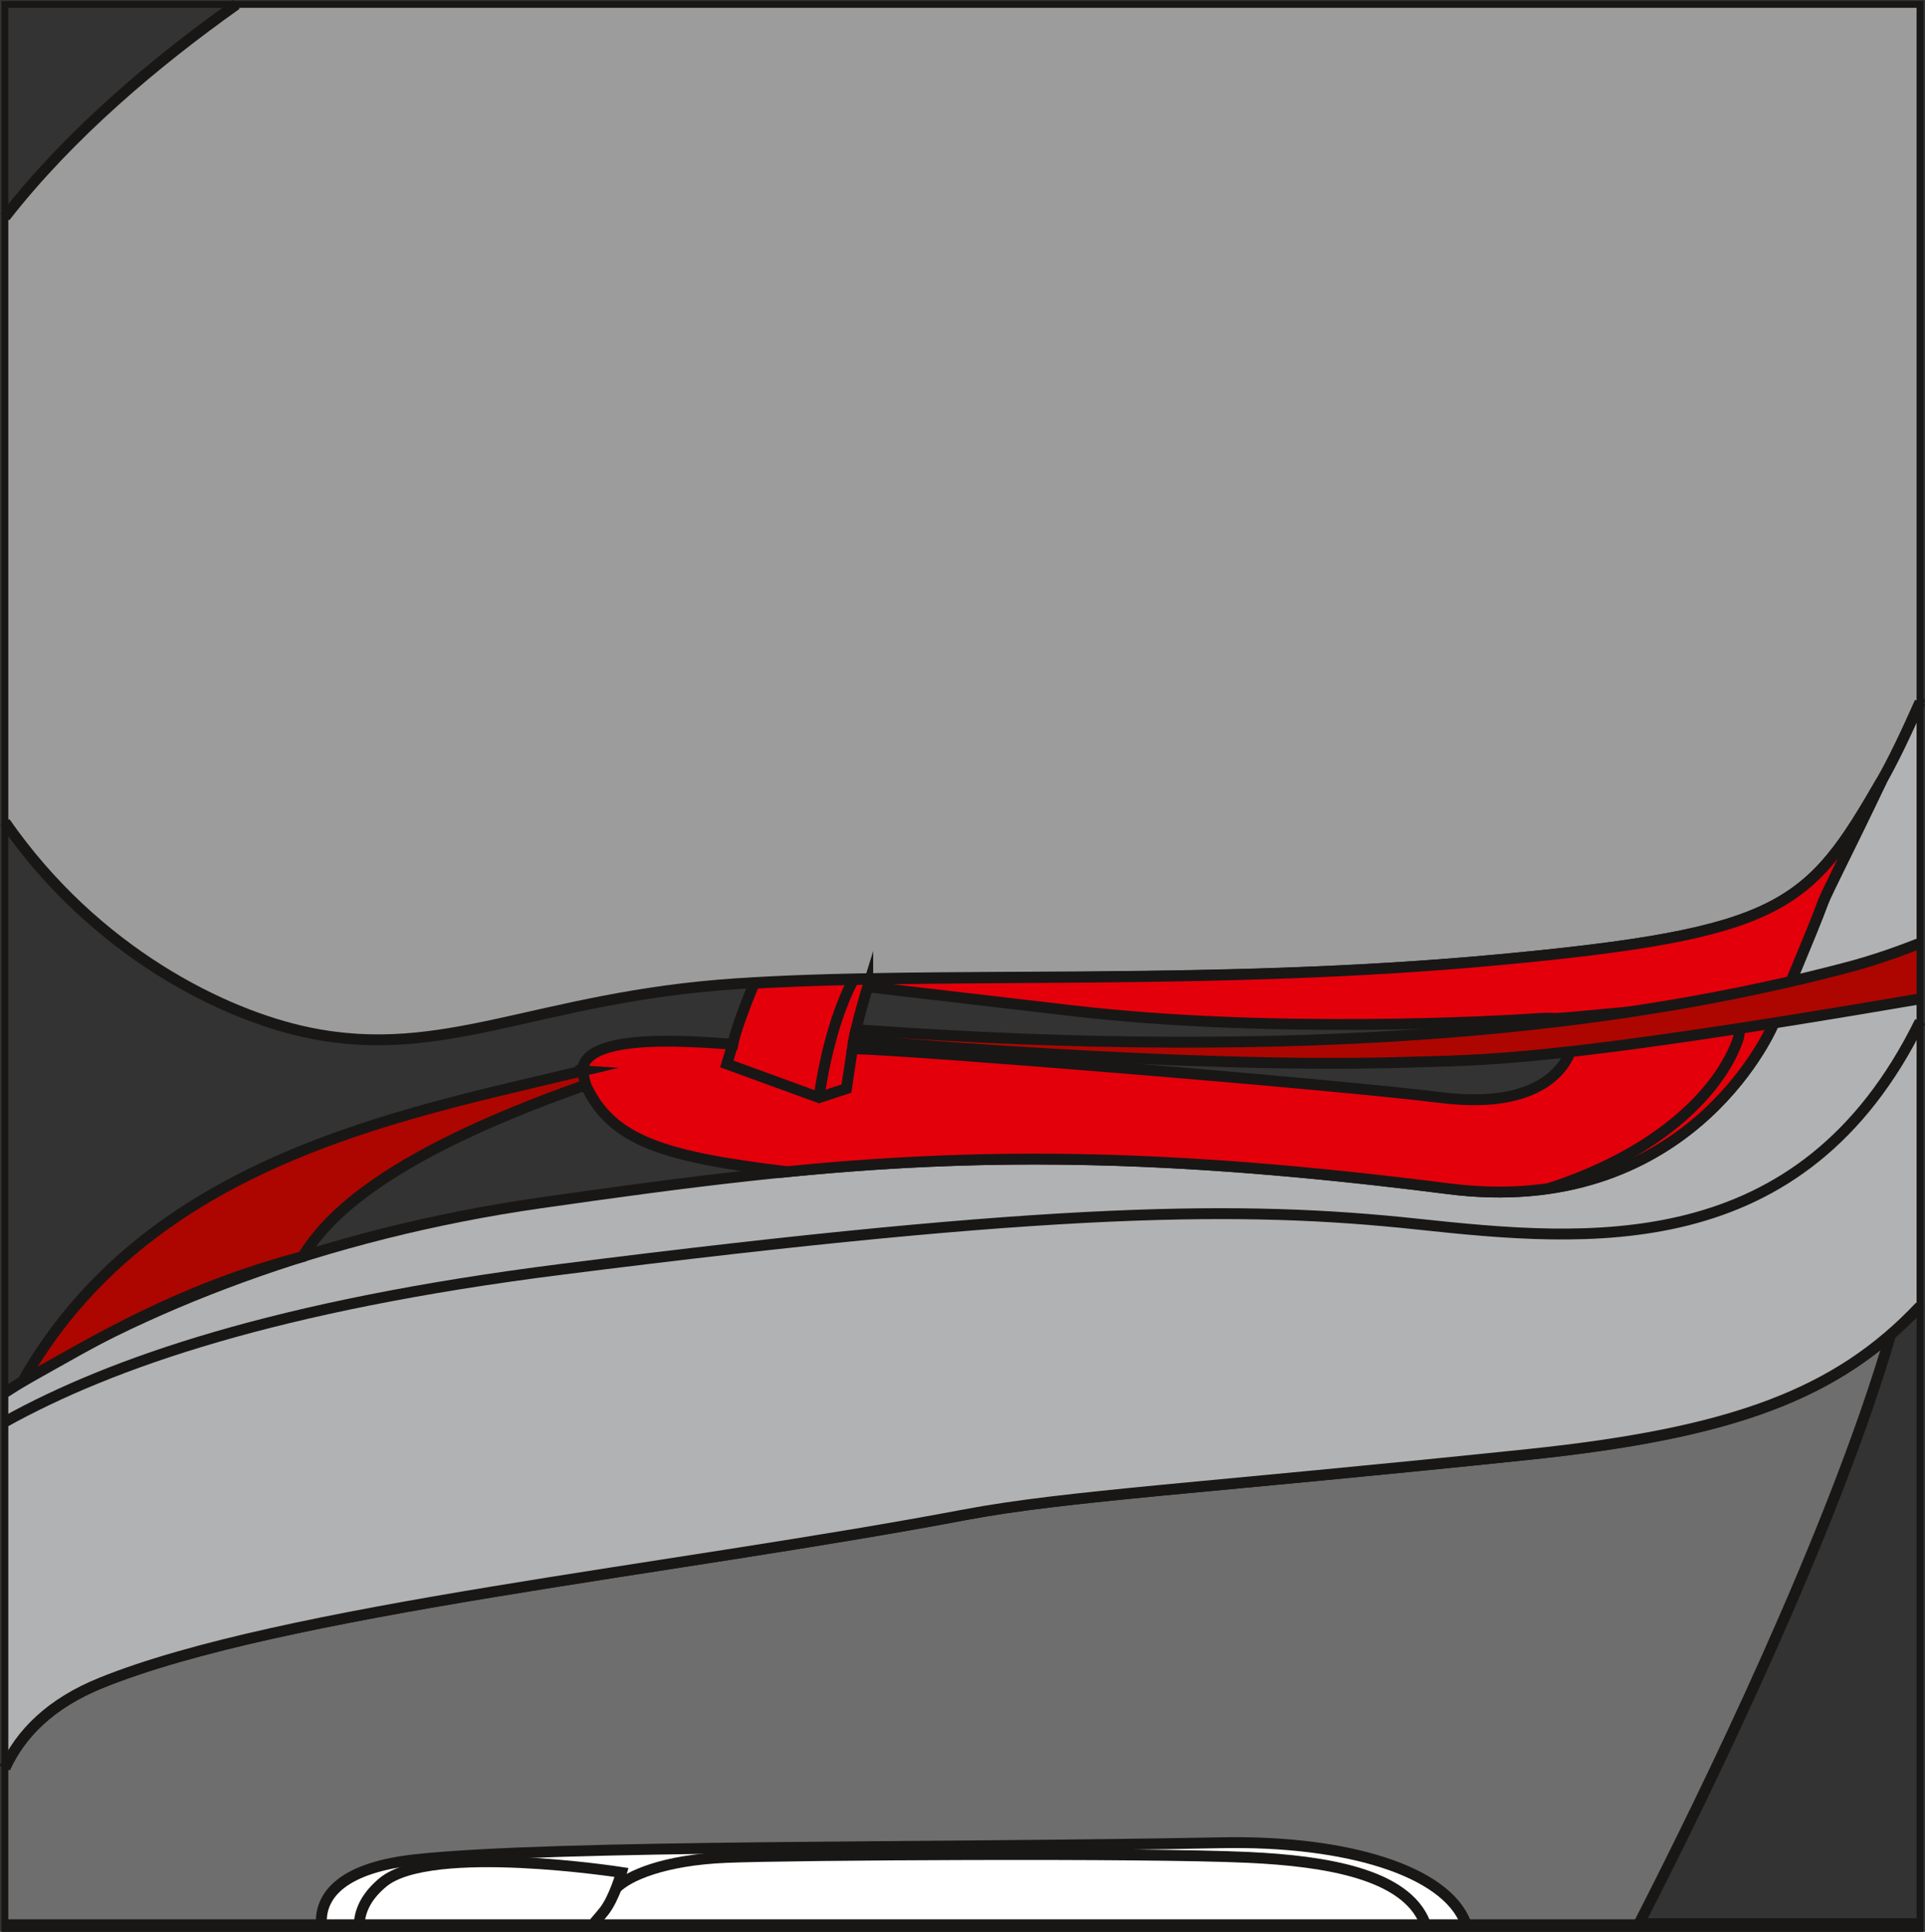<?xml version="1.0" encoding="UTF-8"?>
<!DOCTYPE svg PUBLIC "-//W3C//DTD SVG 1.1//EN" "http://www.w3.org/Graphics/SVG/1.1/DTD/svg11.dtd">
<!-- Creator: CorelDRAW 2018 (64-Bit) -->
<svg xmlns="http://www.w3.org/2000/svg" xml:space="preserve" width="24.985mm" height="25.073mm" version="1.1" style="shape-rendering:geometricPrecision; text-rendering:geometricPrecision; image-rendering:optimizeQuality; fill-rule:evenodd; clip-rule:evenodd"
viewBox="0 0 415.93 417.39"
 xmlns:xlink="http://www.w3.org/1999/xlink">
 <rect x="0" y="0" width="415.93" height="417.39" fill="#333333" stroke="none"/>
 <defs>
  <style type="text/css">
   <![CDATA[
    .str2 {stroke:#181716;stroke-width:1.47;stroke-miterlimit:4}
    .str1 {stroke:#181716;stroke-width:2.35;stroke-miterlimit:10}
    .str0 {stroke:#181716;stroke-width:2.94;stroke-miterlimit:10}
    .fil0 {fill:none;fill-rule:nonzero}
    .fil1 {fill:#6E6E6E;fill-rule:nonzero}
    .fil4 {fill:#9C9C9D;fill-rule:nonzero}
    .fil6 {fill:#AD0600;fill-rule:nonzero}
    .fil3 {fill:#B1B2B3;fill-rule:nonzero}
    .fil5 {fill:#E3000B;fill-rule:nonzero}
    .fil2 {fill:white;fill-rule:nonzero}
   ]]>
  </style>
 </defs>
 <g id="Слой_x0020_1">
  <line class="fil0 str0" x1="0.33" y1="415.92" x2="415.58" y2= "415.92" />
  <path class="fil1" d="M354.24 415.42c14,-27.34 41.73,-84.01 54.28,-127.08 -17.04,14.88 -39.2,21.83 -78.42,25.92 -69.7,7.28 -99.71,8.87 -121.69,13.03 -63.05,11.93 -147.46,20.49 -186.53,36.29 -11.07,4.47 -17.45,11.05 -20.82,18.41l0 33.43 353.17 0z"/>
  <path class="fil0 str1" d="M354.24 415.42c14,-27.34 41.73,-84.01 54.28,-127.08 -17.04,14.88 -39.2,21.83 -78.42,25.92 -69.7,7.28 -99.71,8.87 -121.69,13.03 -63.05,11.93 -147.46,20.49 -186.53,36.29 -11.07,4.47 -17.45,11.05 -20.82,18.41"/>
  <path class="fil2" d="M69.43 415.42c-0.16,-6.23 4.91,-11.98 20.53,-13.64 30.64,-3.25 111.98,-2.41 173.88,-3.64 27.27,-0.54 48.53,6.14 52.81,17.27l-247.23 0z"/>
  <path class="fil0 str1" d="M69.43 415.42c-0.16,-6.23 4.91,-11.98 20.53,-13.64 30.64,-3.25 111.98,-2.41 173.88,-3.64 27.27,-0.54 48.53,6.14 52.81,17.27"/>
  <path class="fil0 str1" d="M77.64 415.42c0.23,-2.97 1.76,-5.96 5.14,-8.75 10.34,-8.52 51.52,-2.11 51.52,-2.11 0,0 -1.53,5.46 -3.74,8.33 -0.48,0.63 -1.25,1.5 -2.13,2.53"/>
  <path class="fil0 str1" d="M133.14 407.93c2.59,-2.6 10.15,-6.05 23.75,-6.62 13.6,-0.58 90.29,-1.06 112.89,0 16.75,0.78 33.91,3.58 38.09,14.11"/>
  <path class="fil3" d="M1.07 300.86c28.58,-18.43 69.13,-34.32 115.71,-40.97 64.34,-9.19 108.73,-14.23 196.1,-3.06 50.93,6.51 69.32,-32.93 70.47,-36.01 1.15,-3.06 8.23,-19.53 10.53,-25.85 1.1,-3.02 9.68,-19.18 20.98,-44.2l0 131.47c-17.87,18.99 -40.66,27.43 -84.75,32.02 -69.71,7.28 -99.71,8.87 -121.69,13.03 -63.05,11.93 -147.46,20.49 -186.53,36.29 -11.07,4.47 -17.45,11.05 -20.82,18.42l0 -81.14z"/>
  <path class="fil0 str1" d="M1.07 300.86c28.58,-18.43 69.13,-34.32 115.71,-40.97 64.34,-9.19 108.73,-14.23 196.1,-3.06 50.93,6.51 69.32,-32.93 70.47,-36.01 1.15,-3.06 8.23,-19.53 10.53,-25.85 1.1,-3.02 9.68,-19.18 20.98,-44.2m0 131.47c-17.87,18.99 -40.66,27.43 -84.75,32.02 -69.71,7.28 -99.71,8.87 -121.69,13.03 -63.05,11.93 -147.46,20.49 -186.53,36.29 -11.07,4.47 -17.45,11.05 -20.82,18.42"/>
  <path class="fil4" d="M406.54 168.7c-15.76,27.33 -21.29,32.96 -83.33,38.71 -62.05,5.74 -121.41,2.26 -164.31,5.15 -42.89,2.9 -62.81,16.69 -92.3,10.55 -18.22,-3.78 -46,-17.37 -65.53,-45.47l0 -130.76c14.01,-17.95 32.58,-33.56 50.02,-45.93l363.76 0 0 150.72c-3.12,7.05 -5.95,12.93 -8.31,17.03z"/>
  <path class="fil0 str1" d="M406.54 168.7c-15.76,27.33 -21.29,32.96 -83.33,38.71 -62.05,5.74 -121.41,2.26 -164.31,5.15 -42.89,2.9 -62.81,16.69 -92.3,10.55 -18.22,-3.78 -46,-17.37 -65.53,-45.47m0 -130.76c14.01,-17.95 32.58,-33.56 50.02,-45.93m363.76 150.72c-3.12,7.05 -5.95,12.93 -8.31,17.03"/>
  <path class="fil5" d="M187.49 213.21c0,0 -2.73,8.76 -3.3,13.35 13.07,0.29 102.83,7.56 127.15,10.58 24.32,3.02 28.15,-9.34 28.53,-11.96 0.39,-2.63 0.77,-5.7 -7.28,-5.12 -8.05,0.58 -57.5,3.4 -101.3,-1.73l-43.8 -5.12zm-17.42 39.95c-26.67,-3.22 -37.97,-6.67 -43.52,-18.74 -5.56,-12.06 22.79,-9.38 31.79,-8.81 0.77,-4.02 4.63,-13.17 4.63,-13.17 42.54,-2.43 100.15,0.54 160.25,-5.02 62.04,-5.75 67.58,-11.39 83.33,-38.71 -7.01,14.72 -11.86,24.04 -12.67,26.27 -2.3,6.32 -9.39,22.78 -10.53,25.85 -1.15,3.06 -19.54,42.51 -70.47,36 -62.61,-8 -103.15,-7.69 -144.77,-3.48l1.96 -0.19z"/>
  <path class="fil0 str1" d="M187.49 213.21c0,0 -2.73,8.76 -3.3,13.35 13.07,0.29 102.83,7.56 127.15,10.58 24.32,3.02 28.15,-9.34 28.53,-11.96 0.39,-2.63 0.77,-5.7 -7.28,-5.12 -8.05,0.58 -57.5,3.4 -101.3,-1.73l-43.8 -5.12zm-17.42 39.95c-26.67,-3.22 -37.97,-6.67 -43.52,-18.74 -5.56,-12.06 22.79,-9.38 31.79,-8.81 0.77,-4.02 4.63,-13.17 4.63,-13.17 42.54,-2.43 100.15,0.54 160.25,-5.02 62.04,-5.75 67.58,-11.39 83.33,-38.71 -7.01,14.72 -11.86,24.04 -12.67,26.27 -2.3,6.32 -9.39,22.78 -10.53,25.85 -1.15,3.06 -19.54,42.51 -70.47,36 -62.61,-8 -103.15,-7.69 -144.77,-3.48"/>
  <path class="fil0 str1" d="M1.07 307.19c23.05,-12.77 58.71,-25.15 120.21,-32.94 106.56,-13.5 147.36,-13.8 184.99,-9.77 36.51,3.9 83.03,8.29 108.59,-43.78"/>
  <path class="fil0 str1" d="M336.06 220.07c12.81,-0.78 43.07,-5.74 39.43,4.6 -3.64,10.35 -15.92,24.01 -40.77,32.1"/>
  <polyline class="fil0 str1" points="158.33,225.61 157.04,229.87 176.96,237.14 182.89,235.19 184.18,226.56 "/>
  <path class="fil0 str1" d="M176.97 237.14c0,0 1.76,-14.59 7.22,-25.08"/>
  <path class="fil6" d="M414.85 203.78c-5.3,2.1 -10.46,3.85 -15.43,5.17 -49.02,13.02 -116.88,20.61 -214.46,13.51 0.05,-0.2 -0.47,2.21 -0.47,2.21 0,0 71.28,6.38 119.91,4.83 16,-0.51 30.15,0.08 110.45,-13.69l0 -12.03z"/>
  <path class="fil0 str1" d="M414.85 203.78c-5.3,2.1 -10.46,3.85 -15.43,5.17 -49.02,13.02 -116.88,20.61 -214.46,13.51 0.05,-0.2 -0.47,2.21 -0.47,2.21 0,0 71.28,6.38 119.91,4.83 16,-0.51 30.15,0.08 110.45,-13.69"/>
  <path class="fil6" d="M125.83 231.38c-39.89,9.56 -93.98,19.47 -120.94,67.08 15.99,-8.95 33.71,-19.82 60.47,-26.95 4.3,-6.59 14.26,-20.62 61.18,-37.09l-0.72 -3.04z"/>
  <path class="fil0 str1" d="M125.83 231.38c-39.89,9.56 -93.98,19.47 -120.94,67.08 15.99,-8.95 33.71,-19.82 60.47,-26.95 4.3,-6.59 14.26,-20.62 61.18,-37.09l-0.72 -3.04z"/>
  <polygon class="fil0 str2" points="1.06,415.42 414.85,415.42 414.85,0.95 1.06,0.95 "/>
 </g>
</svg>
